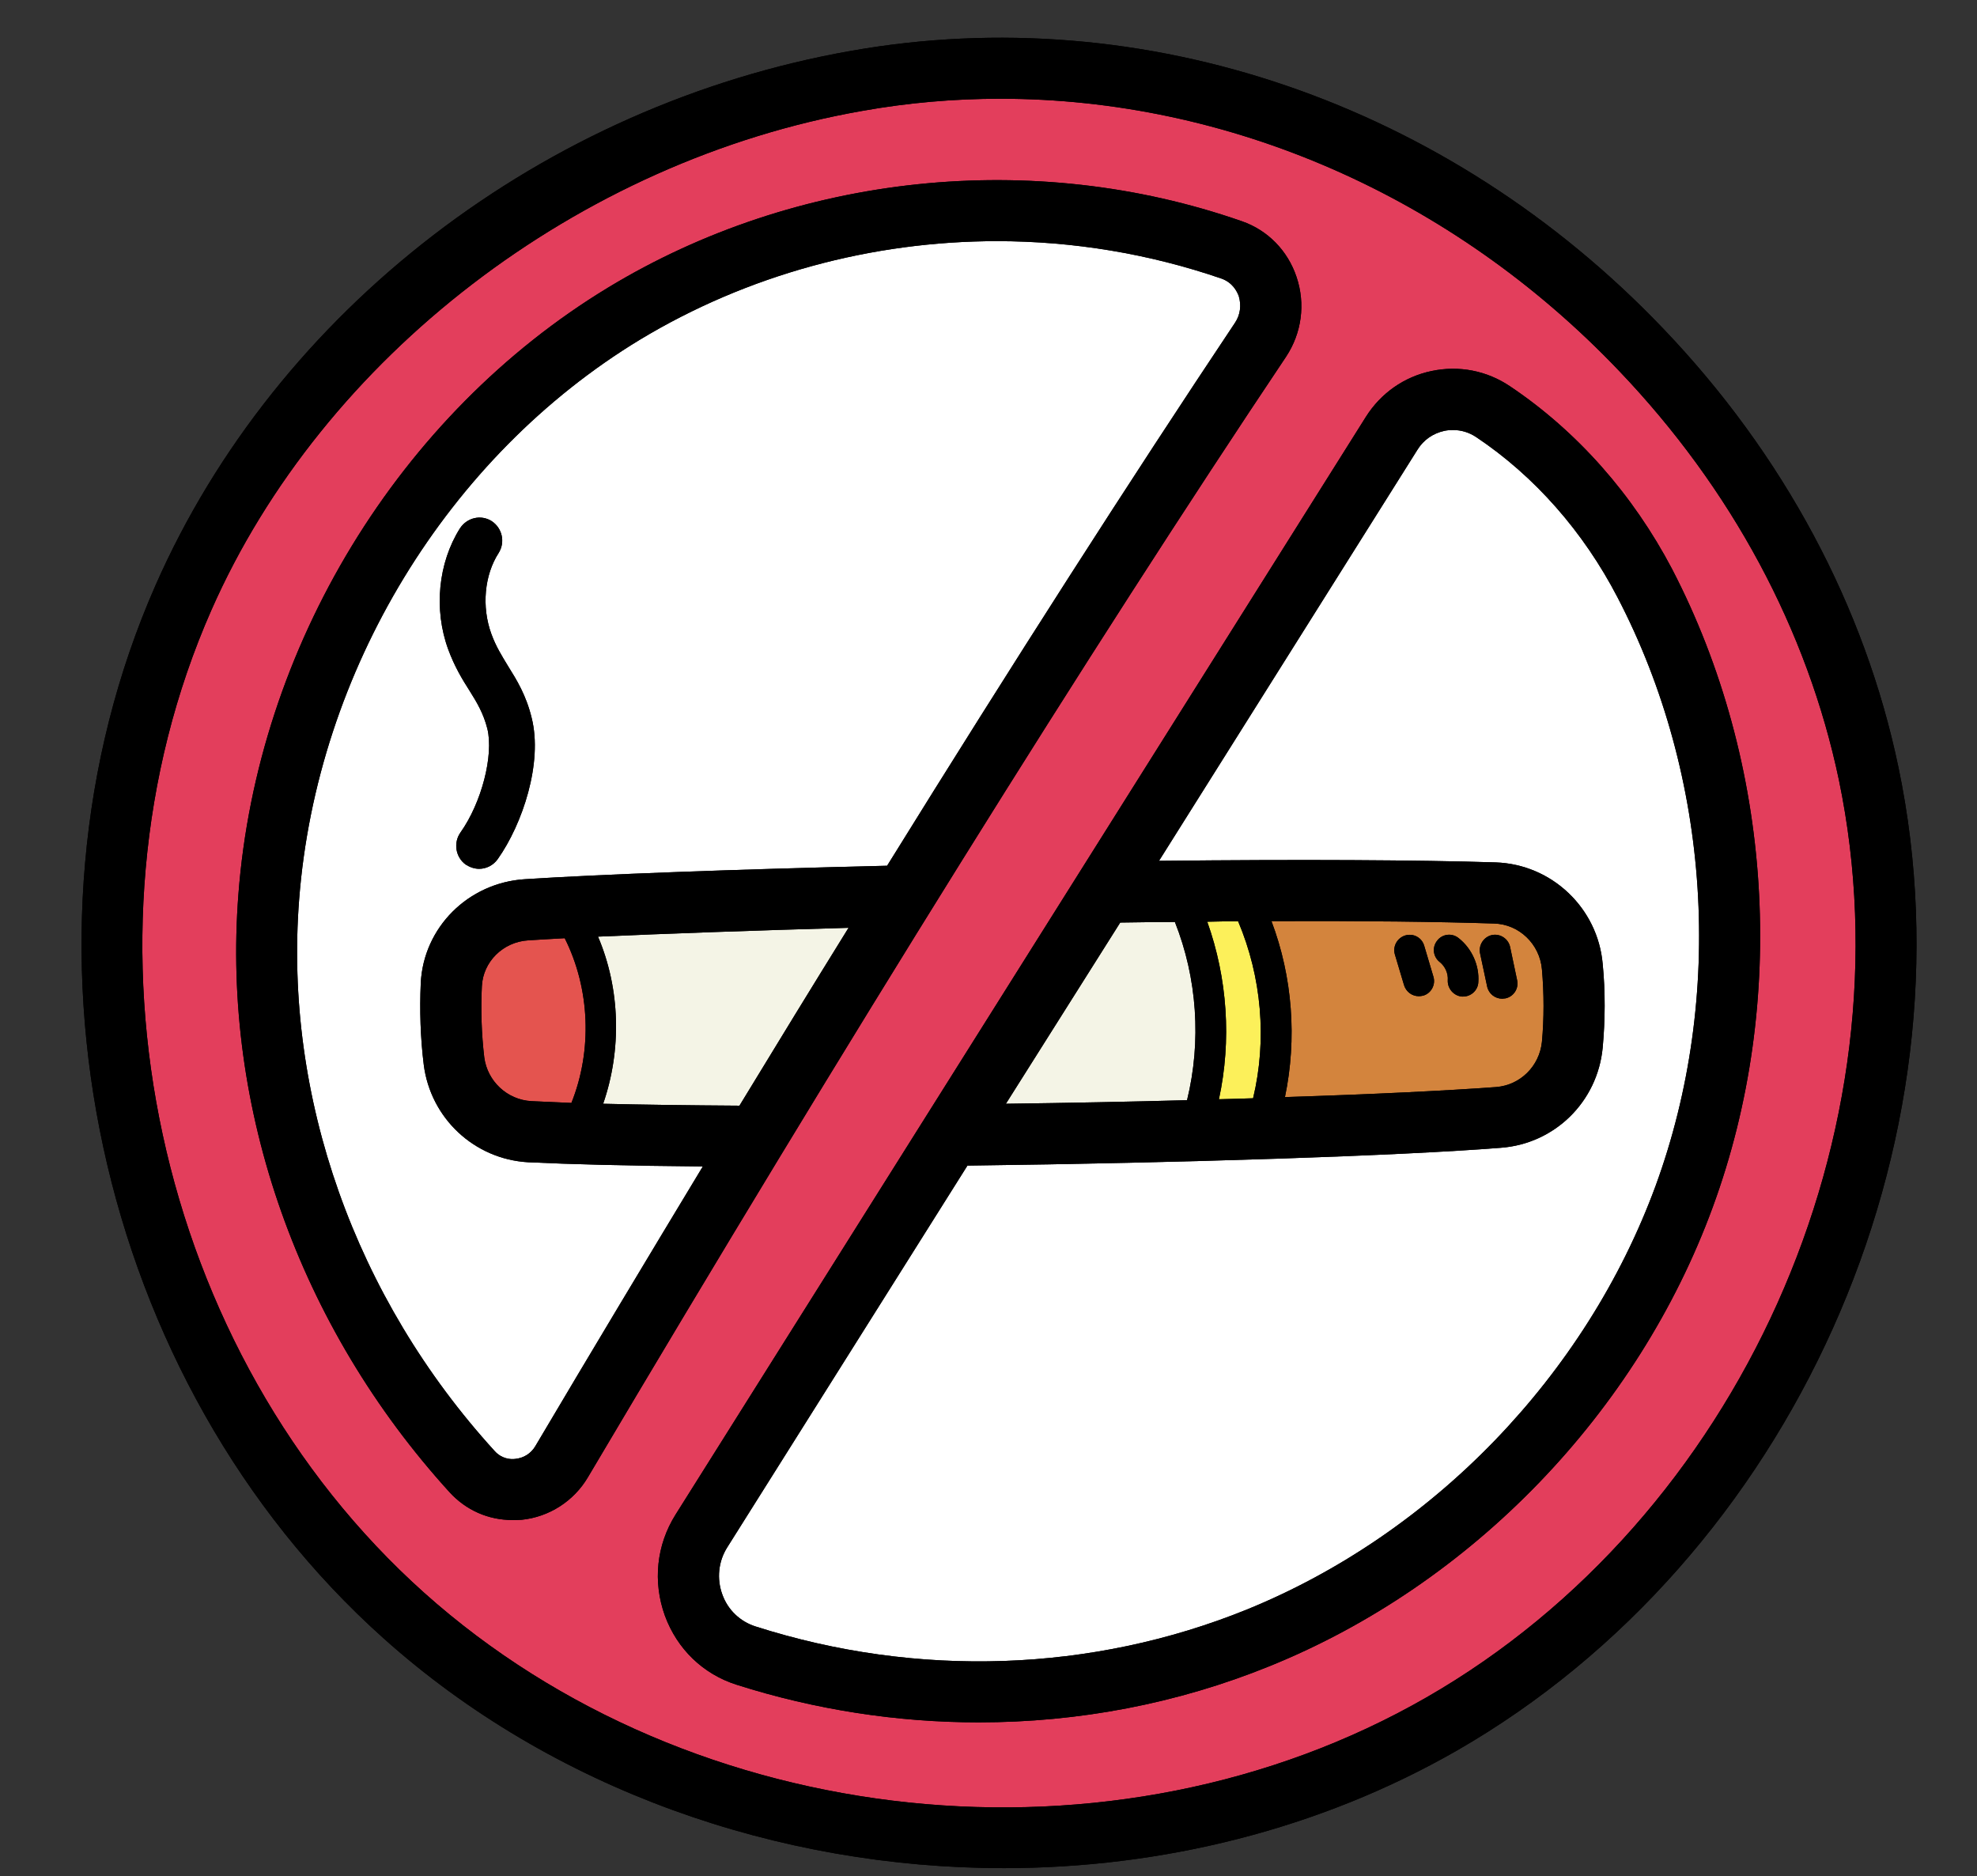 <?xml version="1.0" encoding="UTF-8"?><svg xmlns="http://www.w3.org/2000/svg" xmlns:xlink="http://www.w3.org/1999/xlink" height="61.4" preserveAspectRatio="xMidYMid meet" version="1.0" viewBox="-0.7 0.8 64.7 61.4" width="64.7" zoomAndPan="magnify"><rect x="-0.7" y="0.8" width="64.7" height="61.4" fill="#333333" stroke="none"/><g><g id="change1_1"><path d="M 53.73 11.551 C 46.68 4.168 36.75 0.77 27.168 2.461 C 17.09 4.23 8.359 10.941 4.391 19.949 C -0.699 31.5 2.441 45.988 11.852 54.41 C 17.379 59.359 24.77 61.93 32.148 61.93 C 37.309 61.93 42.469 60.668 46.98 58.082 C 57.941 51.781 64.012 38.262 61.43 25.91 C 60.332 20.641 57.668 15.668 53.73 11.551"/></g><g id="change2_1"><path d="M 55.352 40.301 C 52.891 47.02 47.469 52.641 40.852 55.32 C 37.82 56.551 34.59 57.16 31.332 57.16 C 28.668 57.16 25.988 56.75 23.41 55.93 C 22.309 55.582 21.461 54.762 21.059 53.668 C 20.66 52.559 20.781 51.359 21.41 50.359 L 44 14.441 C 44.488 13.668 45.25 13.129 46.148 12.941 C 47.051 12.75 47.961 12.93 48.719 13.441 C 50.91 14.91 52.738 16.98 54.02 19.418 C 57.32 25.77 57.82 33.582 55.352 40.301 Z M 16.371 50.531 C 16.27 50.539 16.168 50.539 16.07 50.539 C 15.281 50.539 14.551 50.219 14.012 49.629 C 9.082 44.211 6.559 37.09 7.102 30.07 C 7.719 21.969 12.359 14.359 19.199 10.211 C 25.371 6.469 33.121 5.66 39.941 8.039 C 40.789 8.332 41.441 9 41.73 9.859 C 42.031 10.75 41.898 11.699 41.391 12.469 C 34.969 22.059 27.07 34.738 18.539 49.141 C 18.082 49.918 17.27 50.441 16.371 50.531 Z M 59.48 26.32 C 58.449 21.41 55.961 16.781 52.281 12.93 C 46.809 7.191 39.48 4.031 32.039 4.031 C 30.531 4.031 29.02 4.16 27.512 4.43 C 18.23 6.059 9.871 12.48 6.219 20.762 C 1.469 31.531 4.398 45.059 13.18 52.918 C 21.969 60.781 35.762 62.219 45.988 56.34 C 56.211 50.469 61.879 37.84 59.48 26.32" fill="#e33e5c"/></g><g id="change3_1"><path d="M 18 36.891 C 17.52 36.871 17.082 36.852 16.691 36.832 C 15.898 36.789 15.25 36.18 15.148 35.398 C 15.059 34.648 15.031 33.832 15.07 33.07 C 15.109 32.27 15.762 31.621 16.59 31.57 C 16.949 31.551 17.352 31.52 17.781 31.5 C 18.609 33.148 18.691 35.168 18 36.891" fill="#e4544f"/></g><g id="change4_1"><path d="M 27.07 31.16 C 25.898 33.051 24.711 34.988 23.5 36.98 C 21.809 36.969 20.309 36.949 19.039 36.918 C 19.648 35.16 19.602 33.16 18.871 31.449 C 21.051 31.352 23.879 31.25 27.07 31.16" fill="#f4f4e6"/></g><g id="change5_1"><path d="M 15.59 28.91 C 15.441 29.121 15.211 29.23 14.98 29.23 C 14.832 29.23 14.68 29.18 14.539 29.09 C 14.211 28.852 14.129 28.379 14.371 28.039 C 15.059 27.07 15.461 25.52 15.25 24.648 C 15.121 24.141 14.91 23.789 14.66 23.391 C 14.43 23.031 14.18 22.621 13.969 22.051 C 13.488 20.738 13.641 19.219 14.352 18.09 C 14.582 17.738 15.039 17.629 15.391 17.852 C 15.738 18.082 15.84 18.539 15.621 18.891 C 15.148 19.621 15.059 20.66 15.379 21.539 C 15.531 21.961 15.73 22.27 15.93 22.602 C 16.211 23.051 16.52 23.551 16.699 24.289 C 17.07 25.762 16.398 27.77 15.59 28.91 Z M 39.84 10.488 C 39.781 10.332 39.641 10.051 39.281 9.918 C 36.91 9.102 34.418 8.691 31.93 8.691 C 27.84 8.691 23.762 9.789 20.238 11.918 C 13.941 15.738 9.668 22.762 9.09 30.23 C 8.59 36.691 10.918 43.27 15.488 48.281 C 15.719 48.539 16.012 48.559 16.16 48.539 C 16.441 48.512 16.68 48.359 16.82 48.121 C 18.68 44.98 20.512 41.93 22.301 38.969 C 19.879 38.949 17.961 38.898 16.582 38.832 C 14.82 38.73 13.391 37.391 13.168 35.641 C 13.059 34.77 13.031 33.852 13.07 32.969 C 13.16 31.148 14.621 29.691 16.469 29.57 C 18.961 29.41 23.281 29.25 28.332 29.129 C 32.461 22.469 36.301 16.48 39.719 11.359 C 39.891 11.102 39.93 10.789 39.84 10.488" fill="#fff"/></g><g id="change4_2"><path d="M 38.148 36.801 C 36.262 36.852 34.262 36.891 32.219 36.918 L 35.961 30.988 C 36.57 30.98 37.16 30.969 37.75 30.969 C 38.48 32.809 38.621 34.871 38.148 36.801" fill="#f4f4e6"/></g><g id="change6_1"><path d="M 40.309 36.738 C 39.941 36.75 39.57 36.762 39.191 36.77 C 39.609 34.84 39.469 32.809 38.809 30.961 C 39.148 30.949 39.488 30.949 39.82 30.949 C 40.59 32.77 40.77 34.82 40.309 36.738" fill="#fcf05a"/></g><g id="change7_1"><path d="M 48.57 33.469 C 48.531 33.469 48.5 33.48 48.461 33.48 C 48.23 33.48 48.02 33.32 47.969 33.082 L 47.738 32 C 47.68 31.73 47.852 31.461 48.121 31.398 C 48.398 31.34 48.66 31.52 48.719 31.781 L 48.949 32.871 C 49.012 33.141 48.84 33.41 48.57 33.469 Z M 47.18 33.41 L 47.148 33.41 C 46.879 33.391 46.668 33.148 46.68 32.879 C 46.699 32.648 46.59 32.418 46.418 32.281 C 46.199 32.109 46.16 31.801 46.332 31.582 C 46.5 31.359 46.82 31.32 47.039 31.5 C 47.469 31.84 47.719 32.391 47.68 32.941 C 47.668 33.199 47.449 33.41 47.18 33.41 Z M 45.879 33.379 C 45.832 33.391 45.781 33.398 45.73 33.398 C 45.52 33.398 45.32 33.262 45.25 33.039 L 44.949 32.031 C 44.871 31.762 45.031 31.488 45.289 31.41 C 45.559 31.332 45.832 31.48 45.91 31.75 L 46.211 32.762 C 46.289 33.02 46.141 33.301 45.879 33.379 Z M 49.762 32.52 C 49.691 31.691 49.012 31.039 48.191 31.02 C 46.41 30.961 43.898 30.93 40.91 30.941 C 41.602 32.77 41.75 34.789 41.352 36.699 C 44.238 36.609 46.668 36.488 48.262 36.371 C 49.051 36.309 49.68 35.691 49.762 34.891 C 49.832 34.141 49.832 33.301 49.762 32.52" fill="#d3843d"/></g><g id="change5_2"><path d="M 53.48 39.609 C 51.199 45.809 46.199 50.988 40.102 53.469 C 35.039 55.52 29.332 55.719 24.02 54.02 C 23.52 53.859 23.121 53.48 22.941 52.98 C 22.75 52.461 22.809 51.891 23.102 51.43 L 30.961 38.941 C 38.09 38.852 45.082 38.621 48.41 38.359 C 50.18 38.23 51.582 36.852 51.75 35.082 C 51.832 34.191 51.84 33.25 51.75 32.34 C 51.59 30.512 50.082 29.082 48.25 29.02 C 45.762 28.941 41.879 28.918 37.23 28.969 L 45.691 15.512 C 45.891 15.191 46.199 14.98 46.57 14.898 C 46.66 14.879 46.762 14.871 46.852 14.871 C 47.121 14.871 47.379 14.949 47.609 15.102 C 49.52 16.379 51.121 18.199 52.238 20.352 C 55.289 26.211 55.75 33.41 53.48 39.609" fill="#fff"/></g><g id="change1_2"><path d="M 45.988 56.34 C 35.762 62.219 21.969 60.781 13.18 52.918 C 4.398 45.059 1.469 31.531 6.219 20.762 C 9.871 12.48 18.23 6.059 27.512 4.43 C 29.02 4.16 30.531 4.031 32.039 4.031 C 39.48 4.031 46.809 7.191 52.281 12.93 C 55.961 16.781 58.449 21.41 59.48 26.32 C 61.879 37.84 56.211 50.469 45.988 56.34 Z M 61.43 25.91 C 60.332 20.641 57.668 15.668 53.73 11.551 C 46.68 4.168 36.75 0.77 27.168 2.461 C 17.09 4.23 8.359 10.941 4.391 19.949 C -0.699 31.5 2.441 45.988 11.852 54.41 C 17.379 59.359 24.77 61.93 32.148 61.93 C 37.309 61.93 42.469 60.668 46.98 58.082 C 57.941 51.781 64.012 38.262 61.43 25.91"/></g><g id="change1_3"><path d="M 18 36.891 C 17.52 36.871 17.082 36.852 16.691 36.832 C 15.898 36.789 15.25 36.18 15.148 35.398 C 15.059 34.648 15.031 33.832 15.07 33.07 C 15.109 32.27 15.762 31.621 16.59 31.57 C 16.949 31.551 17.352 31.52 17.781 31.5 C 18.609 33.148 18.691 35.168 18 36.891 Z M 39.719 11.359 C 36.301 16.48 32.461 22.469 28.332 29.129 C 23.281 29.25 18.961 29.41 16.469 29.57 C 14.621 29.691 13.16 31.148 13.07 32.969 C 13.031 33.852 13.059 34.77 13.168 35.641 C 13.391 37.391 14.82 38.73 16.582 38.832 C 17.961 38.898 19.879 38.949 22.301 38.969 C 20.512 41.93 18.68 44.98 16.82 48.121 C 16.68 48.359 16.441 48.512 16.16 48.539 C 16.012 48.559 15.719 48.539 15.488 48.281 C 10.918 43.27 8.59 36.691 9.09 30.23 C 9.668 22.762 13.941 15.738 20.238 11.918 C 23.762 9.789 27.84 8.691 31.93 8.691 C 34.418 8.691 36.91 9.102 39.281 9.918 C 39.641 10.051 39.781 10.332 39.84 10.488 C 39.93 10.789 39.891 11.102 39.719 11.359 Z M 23.5 36.98 C 21.809 36.969 20.309 36.949 19.039 36.918 C 19.648 35.16 19.602 33.16 18.871 31.449 C 21.051 31.352 23.879 31.25 27.07 31.16 C 25.898 33.051 24.711 34.988 23.5 36.98 Z M 41.73 9.859 C 41.441 9 40.789 8.332 39.941 8.039 C 33.121 5.66 25.371 6.469 19.199 10.211 C 12.359 14.359 7.719 21.969 7.102 30.07 C 6.559 37.09 9.082 44.211 14.012 49.629 C 14.551 50.219 15.281 50.539 16.07 50.539 C 16.168 50.539 16.27 50.539 16.371 50.531 C 17.27 50.441 18.082 49.918 18.539 49.141 C 27.07 34.738 34.969 22.059 41.391 12.469 C 41.898 11.699 42.031 10.75 41.73 9.859"/></g><g id="change1_4"><path d="M 40.91 30.941 C 43.898 30.93 46.41 30.961 48.191 31.02 C 49.012 31.039 49.691 31.691 49.762 32.52 C 49.832 33.301 49.832 34.141 49.762 34.891 C 49.68 35.691 49.051 36.309 48.262 36.371 C 46.668 36.488 44.238 36.609 41.352 36.699 C 41.75 34.789 41.602 32.77 40.91 30.941 Z M 38.809 30.961 C 39.148 30.949 39.488 30.949 39.82 30.949 C 40.59 32.77 40.77 34.82 40.309 36.738 C 39.941 36.75 39.57 36.762 39.191 36.77 C 39.609 34.84 39.469 32.809 38.809 30.961 Z M 53.48 39.609 C 51.199 45.809 46.199 50.988 40.102 53.469 C 35.039 55.52 29.332 55.719 24.02 54.02 C 23.52 53.859 23.121 53.48 22.941 52.98 C 22.75 52.461 22.809 51.891 23.102 51.43 L 30.961 38.941 C 38.09 38.852 45.082 38.621 48.41 38.359 C 50.18 38.23 51.582 36.852 51.75 35.082 C 51.832 34.191 51.84 33.25 51.75 32.34 C 51.59 30.512 50.082 29.082 48.25 29.02 C 45.762 28.941 41.879 28.918 37.23 28.969 L 45.691 15.512 C 45.891 15.191 46.199 14.98 46.57 14.898 C 46.66 14.879 46.762 14.871 46.852 14.871 C 47.121 14.871 47.379 14.949 47.609 15.102 C 49.52 16.379 51.121 18.199 52.238 20.352 C 55.289 26.211 55.75 33.41 53.48 39.609 Z M 35.961 30.988 C 36.57 30.98 37.16 30.969 37.75 30.969 C 38.48 32.809 38.621 34.871 38.148 36.801 C 36.262 36.852 34.262 36.891 32.219 36.918 Z M 54.02 19.418 C 52.738 16.98 50.91 14.91 48.719 13.441 C 47.961 12.93 47.051 12.75 46.148 12.941 C 45.25 13.129 44.488 13.668 44 14.441 L 21.41 50.359 C 20.781 51.359 20.66 52.559 21.059 53.668 C 21.461 54.762 22.309 55.582 23.41 55.93 C 25.988 56.75 28.668 57.16 31.332 57.16 C 34.59 57.16 37.82 56.551 40.852 55.32 C 47.469 52.641 52.891 47.02 55.352 40.301 C 57.82 33.582 57.32 25.77 54.02 19.418"/></g><g id="change1_5"><path d="M 15.59 28.91 C 15.441 29.121 15.211 29.23 14.98 29.23 C 14.832 29.23 14.68 29.18 14.539 29.09 C 14.211 28.852 14.129 28.379 14.371 28.039 C 15.059 27.07 15.461 25.52 15.25 24.648 C 15.121 24.141 14.91 23.789 14.66 23.391 C 14.43 23.031 14.18 22.621 13.969 22.051 C 13.488 20.738 13.641 19.219 14.352 18.09 C 14.582 17.738 15.039 17.629 15.391 17.852 C 15.738 18.082 15.84 18.539 15.621 18.891 C 15.148 19.621 15.059 20.66 15.379 21.539 C 15.531 21.961 15.73 22.27 15.93 22.602 C 16.211 23.051 16.52 23.551 16.699 24.289 C 17.07 25.762 16.398 27.77 15.59 28.91"/></g><g id="change1_6"><path d="M 48.57 33.469 C 48.531 33.469 48.5 33.48 48.461 33.48 C 48.23 33.48 48.02 33.32 47.969 33.082 L 47.738 32 C 47.68 31.73 47.852 31.461 48.121 31.398 C 48.398 31.34 48.66 31.52 48.719 31.781 L 48.949 32.871 C 49.012 33.141 48.84 33.41 48.57 33.469"/></g><g id="change1_7"><path d="M 47.68 32.941 C 47.668 33.199 47.449 33.41 47.18 33.41 L 47.148 33.41 C 46.879 33.391 46.668 33.148 46.68 32.879 C 46.699 32.648 46.59 32.418 46.418 32.281 C 46.199 32.109 46.16 31.801 46.332 31.582 C 46.5 31.359 46.82 31.32 47.039 31.5 C 47.469 31.84 47.719 32.391 47.68 32.941"/></g><g id="change1_8"><path d="M 45.879 33.379 C 45.832 33.391 45.781 33.398 45.73 33.398 C 45.52 33.398 45.32 33.262 45.25 33.039 L 44.949 32.031 C 44.871 31.762 45.031 31.488 45.289 31.41 C 45.559 31.332 45.832 31.48 45.91 31.75 L 46.211 32.762 C 46.289 33.02 46.141 33.301 45.879 33.379"/></g></g></svg>